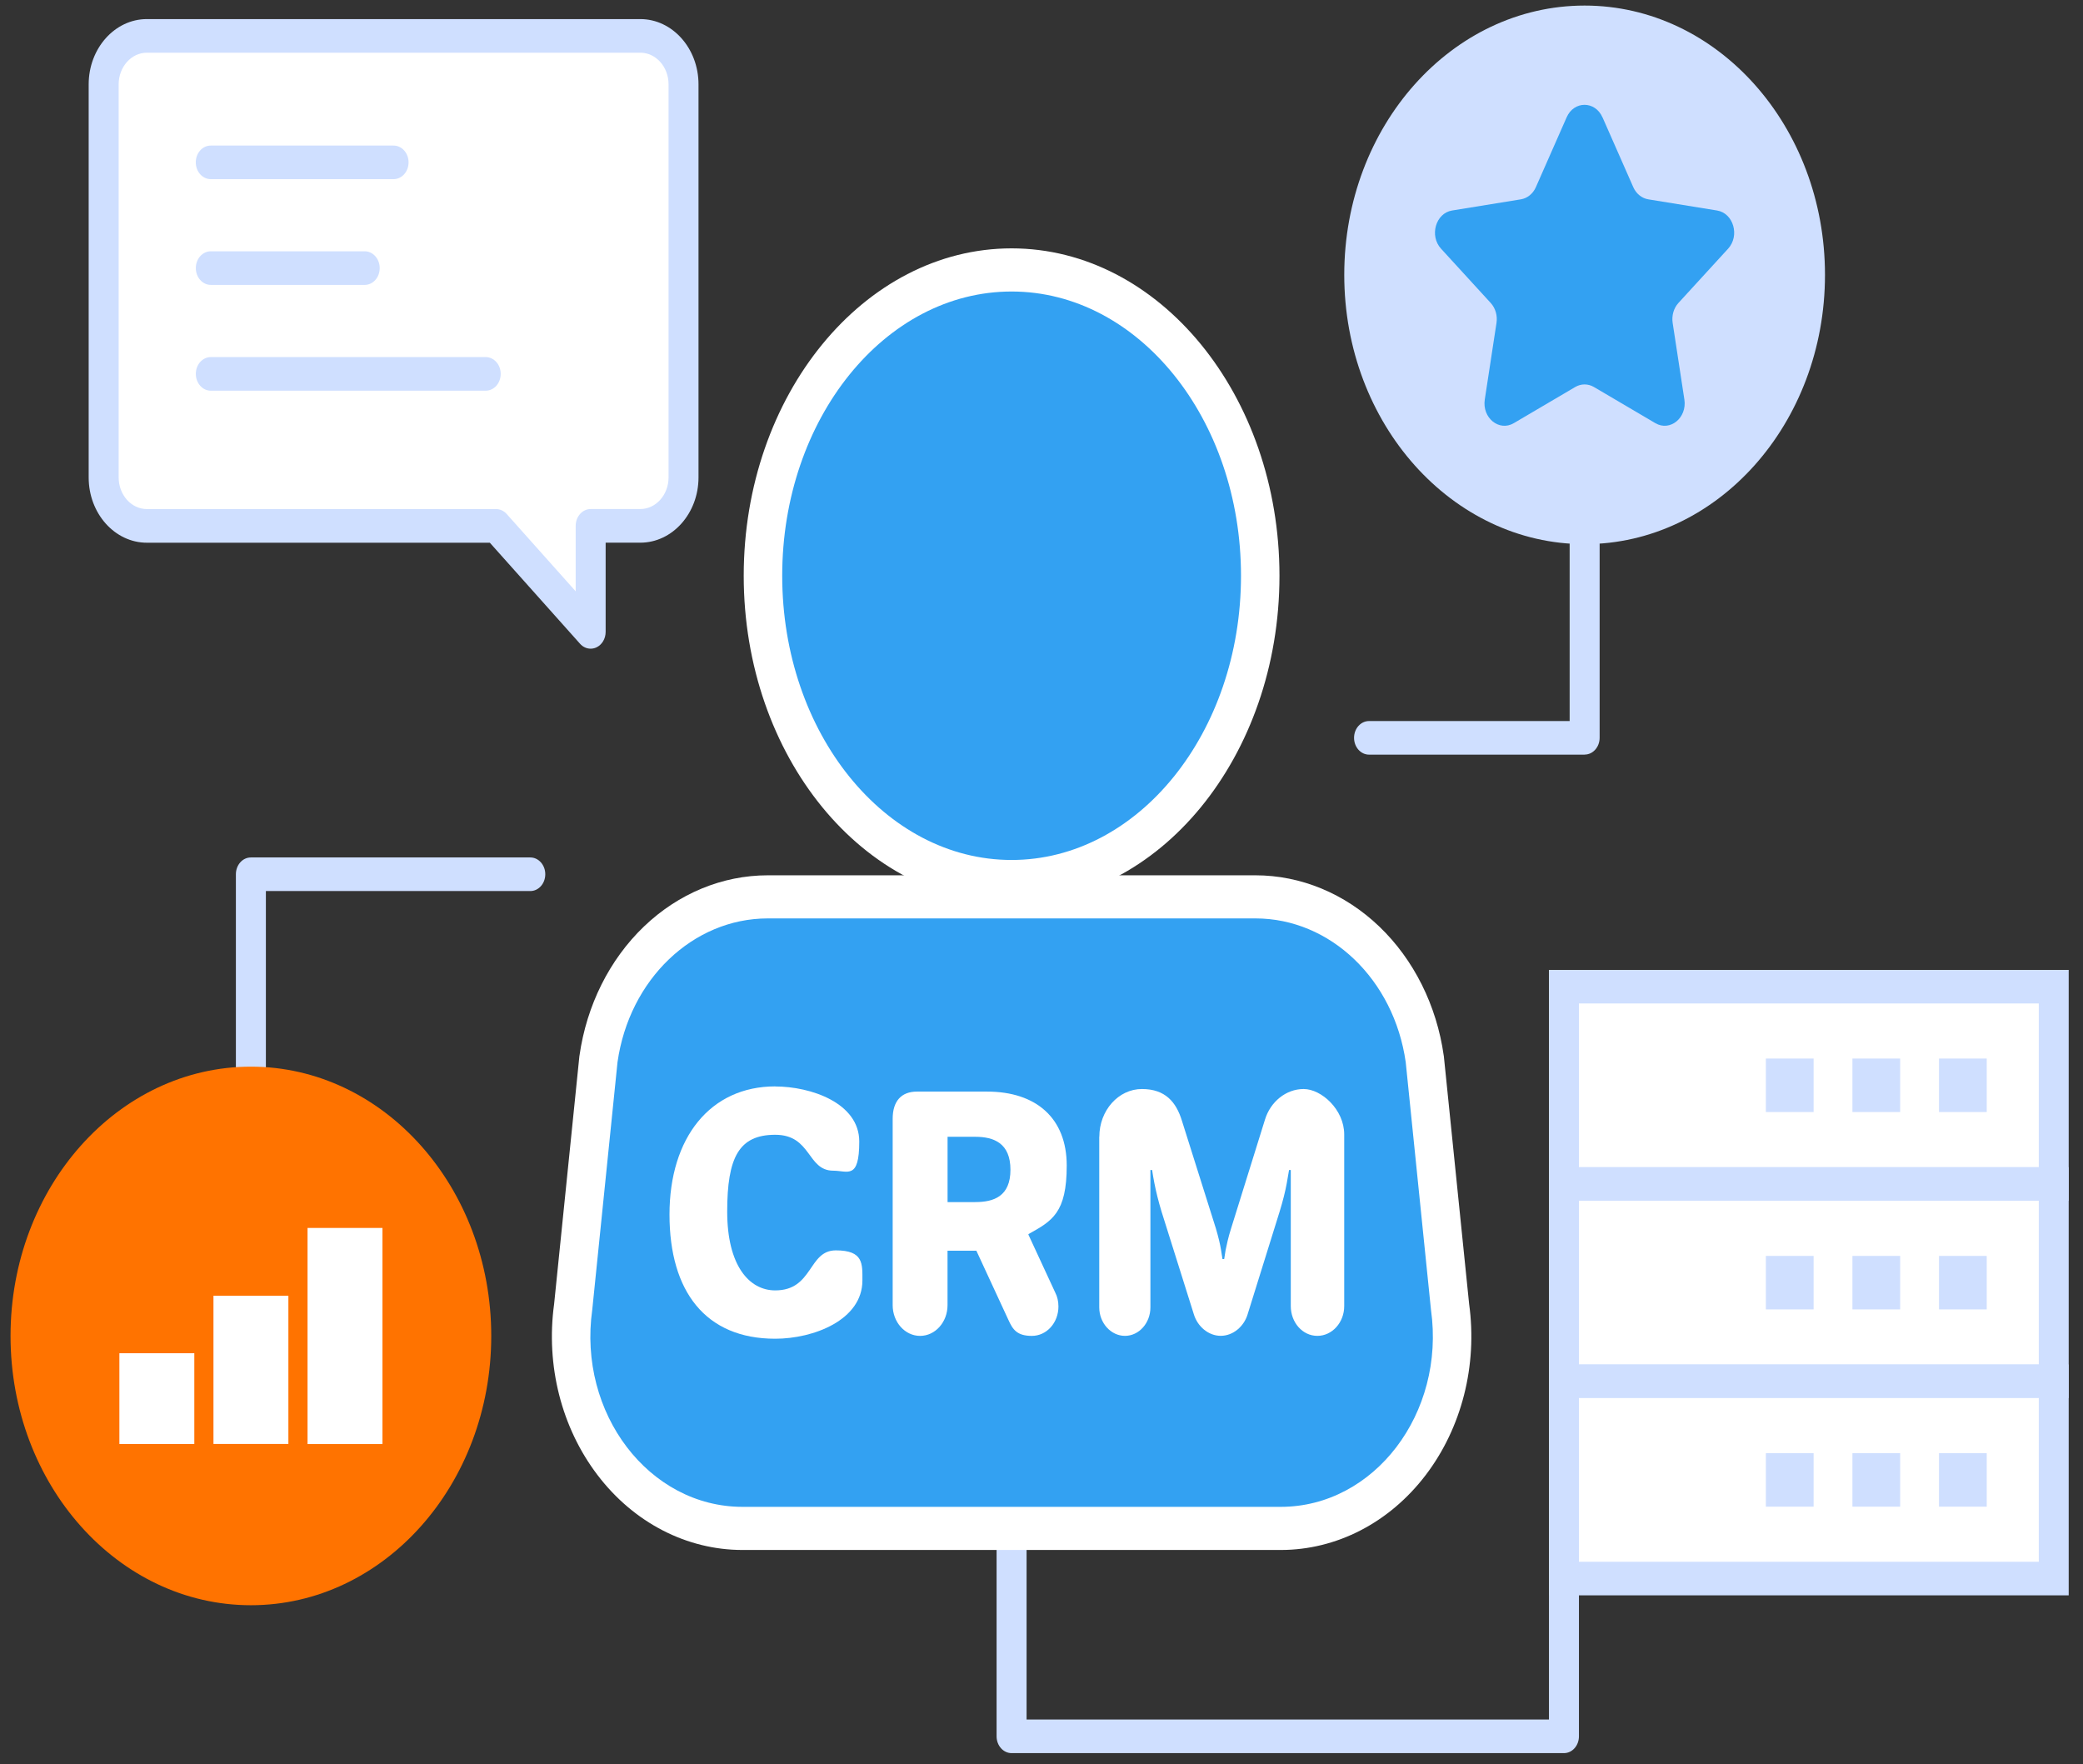 <svg width="98" height="83" viewBox="0 0 98 83" fill="none" xmlns="http://www.w3.org/2000/svg">
<rect x="0" y="0" width="98" height="83" fill="#333333" stroke="none"/>
<g id="Money_Finance_Icons_Set_designs">
<g id="crm_marketing">
<path id="Vector" d="M74.552 25.599C80.798 25.599 85.861 19.927 85.861 12.93C85.861 5.934 80.798 0.262 74.552 0.262C68.307 0.262 63.244 5.934 63.244 12.93C63.244 19.927 68.307 25.599 74.552 25.599Z" fill="#CFDFFF"/>
<path id="Vector_2" d="M75.394 5.519L76.841 8.803C76.977 9.113 77.243 9.328 77.549 9.378L80.784 9.903C81.554 10.028 81.862 11.089 81.304 11.699L78.964 14.255C78.743 14.498 78.643 14.846 78.694 15.188L79.246 18.797C79.377 19.658 78.571 20.313 77.882 19.908L74.988 18.205C74.713 18.045 74.387 18.045 74.113 18.205L71.219 19.908C70.529 20.313 69.724 19.658 69.855 18.797L70.407 15.188C70.458 14.846 70.358 14.498 70.136 14.255L67.797 11.699C67.239 11.091 67.547 10.028 68.317 9.903L71.552 9.378C71.858 9.328 72.124 9.113 72.26 8.803L73.707 5.519C74.05 4.736 75.046 4.736 75.392 5.519H75.394Z" fill="#33A1F2"/>
<path id="Vector_3" d="M74.551 35.502H64.411C64.022 35.502 63.705 35.149 63.705 34.711C63.705 34.274 64.02 33.921 64.411 33.921H73.848V25.597C73.848 25.162 74.163 24.807 74.553 24.807C74.944 24.807 75.259 25.159 75.259 25.597V34.709C75.259 35.144 74.944 35.499 74.553 35.499L74.551 35.502Z" fill="#CFDFFF"/>
<path id="Vector_4" d="M96.623 46.414H73.578V55.696H96.623V46.414Z" fill="white"/>
<path id="Vector_5" d="M97.327 56.489H72.873V45.629H97.327V56.489ZM74.284 54.911H95.92V47.207H74.284V54.911Z" fill="#CFDFFF"/>
<path id="Vector_6" d="M93.471 49.799H91.225V52.315H93.471V49.799Z" fill="#CFDFFF"/>
<path id="Vector_7" d="M89.398 49.799H87.152V52.315H89.398V49.799Z" fill="#CFDFFF"/>
<path id="Vector_8" d="M85.326 49.799H83.08V52.315H85.326V49.799Z" fill="#CFDFFF"/>
<path id="Vector_9" d="M96.623 55.697H73.578V64.979H96.623V55.697Z" fill="white"/>
<path id="Vector_10" d="M97.327 65.77H72.873V54.91H97.327V65.77ZM74.284 64.192H95.92V56.488H74.284V64.192Z" fill="#CFDFFF"/>
<path id="Vector_11" d="M93.471 59.084H91.225V61.6H93.471V59.084Z" fill="#CFDFFF"/>
<path id="Vector_12" d="M89.398 59.084H87.152V61.6H89.398V59.084Z" fill="#CFDFFF"/>
<path id="Vector_13" d="M85.326 59.084H83.08V61.6H85.326V59.084Z" fill="#CFDFFF"/>
<path id="Vector_14" d="M96.623 64.982H73.578V74.264H96.623V64.982Z" fill="white"/>
<path id="Vector_15" d="M97.327 75.052H72.873V64.191H97.327V75.052ZM74.284 73.473H95.92V65.77H74.284V73.473Z" fill="#CFDFFF"/>
<path id="Vector_16" d="M93.471 68.365H91.225V70.881H93.471V68.365Z" fill="#CFDFFF"/>
<path id="Vector_17" d="M89.398 68.365H87.152V70.881H89.398V68.365Z" fill="#CFDFFF"/>
<path id="Vector_18" d="M85.326 68.365H83.08V70.881H85.326V68.365Z" fill="#CFDFFF"/>
<path id="Vector_19" d="M73.578 82.475H47.592C47.204 82.475 46.887 82.122 46.887 81.685V72.728C46.887 72.293 47.202 71.938 47.592 71.938C47.983 71.938 48.298 72.29 48.298 72.728V80.894H72.874V74.261C72.874 73.826 73.189 73.471 73.58 73.471C73.971 73.471 74.285 73.823 74.285 74.261V81.685C74.285 82.12 73.971 82.475 73.58 82.475H73.578Z" fill="#CFDFFF"/>
<path id="Vector_20" d="M34.934 71.905C32.572 71.905 30.337 70.752 28.803 68.739C27.274 66.733 26.604 64.089 26.968 61.48L28.156 49.835V49.812C28.783 45.395 32.132 42.191 36.124 42.191H59.066C63.058 42.191 66.407 45.395 67.032 49.812L67.037 49.855L68.222 61.478C68.584 64.084 67.916 66.728 66.387 68.736C64.853 70.75 62.618 71.903 60.256 71.903H34.939L34.934 71.905Z" fill="#33A1F2"/>
<path id="Vector_21" d="M69.119 61.345L67.935 49.742L67.931 49.699L67.924 49.657C67.591 47.296 66.513 45.14 64.89 43.586C63.267 42.033 61.197 41.178 59.065 41.178H36.123C33.989 41.178 31.919 42.033 30.298 43.586C28.675 45.14 27.599 47.296 27.264 49.657L27.257 49.699L27.253 49.742L26.07 61.345C25.672 64.239 26.418 67.17 28.115 69.396C29.82 71.635 32.307 72.918 34.935 72.918H60.253C62.881 72.918 65.368 71.635 67.074 69.396C68.77 67.17 69.516 64.236 69.119 61.345ZM60.253 70.889H34.935C30.535 70.889 27.177 66.485 27.864 61.617L29.052 49.972C29.604 46.075 32.602 43.206 36.123 43.206H59.065C62.586 43.206 65.584 46.075 66.136 49.972L67.324 61.617C68.011 66.485 64.653 70.889 60.253 70.889Z" fill="white"/>
<path id="Vector_22" d="M47.593 41.471C41.143 41.471 35.895 35.018 35.895 27.084C35.895 19.15 41.141 12.697 47.593 12.697C54.046 12.697 59.292 19.15 59.292 27.084C59.292 35.018 54.046 41.471 47.593 41.471Z" fill="#33A1F2"/>
<path id="Vector_23" d="M47.593 11.684C40.643 11.684 34.99 18.592 34.99 27.086C34.99 35.58 40.643 42.488 47.593 42.488C54.543 42.488 60.196 35.58 60.196 27.086C60.196 18.592 54.543 11.684 47.593 11.684ZM47.593 40.457C41.632 40.457 36.801 34.469 36.801 27.086C36.801 19.702 41.632 13.714 47.593 13.714C53.554 13.714 58.386 19.702 58.386 27.086C58.386 34.469 53.554 40.457 47.593 40.457Z" fill="white"/>
<path id="Vector_24" d="M36.472 51.112C38.145 51.112 40.426 51.887 40.426 53.703C40.426 55.519 39.875 55.074 39.203 55.074C37.966 55.074 38.185 53.385 36.472 53.385C34.76 53.385 34.213 54.456 34.213 57C34.213 59.543 35.249 60.706 36.472 60.706C38.265 60.706 38.015 58.823 39.323 58.823C40.632 58.823 40.574 59.456 40.574 60.239C40.574 62.102 38.272 62.98 36.472 62.98C33.19 62.98 31.498 60.751 31.498 57.135C31.498 53.518 33.42 51.109 36.472 51.109V51.112Z" fill="white"/>
<path id="Vector_25" d="M41.998 52.634C41.998 51.806 42.402 51.353 43.141 51.353H46.437C48.749 51.353 50.187 52.604 50.187 54.833C50.187 57.061 49.502 57.439 48.386 58.057V58.087L49.649 60.813C49.743 60.993 49.797 61.221 49.797 61.461C49.797 62.229 49.245 62.846 48.546 62.846C47.847 62.846 47.647 62.546 47.443 62.094L45.936 58.84H44.579V61.401C44.579 62.199 44.001 62.846 43.288 62.846C42.576 62.846 41.998 62.199 41.998 61.401V52.634ZM45.885 56.551C46.758 56.551 47.539 56.281 47.539 55.03C47.539 53.78 46.76 53.48 45.885 53.48H44.581V56.553H45.885V56.551Z" fill="white"/>
<path id="Vector_26" d="M51.721 53.476C51.721 52.24 52.621 51.232 53.724 51.232C54.827 51.232 55.338 51.85 55.606 52.723L57.207 57.8C57.327 58.208 57.408 58.553 57.448 58.809L57.515 59.231H57.595L57.662 58.809C57.716 58.553 57.783 58.221 57.917 57.8L59.517 52.663C59.772 51.835 60.5 51.232 61.333 51.232C62.165 51.232 63.242 52.195 63.242 53.371V61.445C63.242 62.213 62.677 62.845 61.978 62.845C61.279 62.845 60.728 62.213 60.728 61.445V55.042H60.647L60.54 55.66C60.473 56.037 60.352 56.517 60.203 57L58.696 61.835C58.522 62.408 58.011 62.843 57.432 62.843C56.854 62.843 56.343 62.405 56.169 61.835L54.648 57C54.501 56.517 54.38 56.02 54.311 55.66C54.271 55.449 54.231 55.237 54.204 55.042H54.124V61.505C54.124 62.243 53.586 62.845 52.927 62.845C52.268 62.845 51.717 62.243 51.717 61.505V53.476H51.721Z" fill="white"/>
<path id="Vector_27" d="M11.803 50.968C11.415 50.968 11.098 50.615 11.098 50.178V41.128C11.098 40.693 11.412 40.338 11.803 40.338H24.949C25.337 40.338 25.654 40.691 25.654 41.128C25.654 41.566 25.34 41.919 24.949 41.919H12.509V50.178C12.509 50.613 12.194 50.968 11.803 50.968Z" fill="#CFDFFF"/>
<path id="Vector_28" d="M11.804 75.517C18.05 75.517 23.112 69.845 23.112 62.848C23.112 55.852 18.05 50.18 11.804 50.18C5.559 50.18 0.496 55.852 0.496 62.848C0.496 69.845 5.559 75.517 11.804 75.517Z" fill="#FF7300"/>
<path id="Vector_29" d="M9.142 63.662H5.617V67.932H9.142V63.662Z" fill="white"/>
<path id="Vector_30" d="M13.568 60.957H10.043V67.93H13.568V60.957Z" fill="white"/>
<path id="Vector_31" d="M17.994 57.768H14.469V67.935H17.994V57.768Z" fill="white"/>
<path id="Vector_32" d="M6.911 1.689H30.123C31.242 1.689 32.157 2.715 32.157 3.968V22.462C32.157 23.715 31.242 24.74 30.123 24.74H27.788V29.728L23.336 24.74H6.911C5.792 24.74 4.877 23.715 4.877 22.462V3.968C4.877 2.715 5.792 1.689 6.911 1.689Z" fill="white"/>
<path id="Vector_33" d="M27.788 30.517C27.605 30.517 27.424 30.437 27.291 30.287L23.046 25.532H6.911C5.402 25.532 4.172 24.157 4.172 22.464V3.967C4.172 2.277 5.4 0.898 6.911 0.898H30.124C31.633 0.898 32.863 2.274 32.863 3.967V22.461C32.863 24.152 31.635 25.53 30.124 25.53H28.494V29.727C28.494 30.047 28.322 30.335 28.059 30.457C27.971 30.497 27.88 30.517 27.788 30.517ZM6.911 2.479C6.179 2.479 5.583 3.147 5.583 3.967V22.461C5.583 23.282 6.179 23.949 6.911 23.949H23.339C23.526 23.949 23.705 24.032 23.837 24.179L27.085 27.819V24.737C27.085 24.302 27.4 23.947 27.791 23.947H30.126C30.858 23.947 31.454 23.279 31.454 22.459V3.967C31.454 3.147 30.858 2.479 30.126 2.479H6.911Z" fill="#CFDFFF"/>
<path id="Vector_34" d="M17.159 13.403H9.918C9.53 13.403 9.213 13.05 9.213 12.613C9.213 12.175 9.528 11.822 9.918 11.822H17.159C17.547 11.822 17.864 12.175 17.864 12.613C17.864 13.05 17.549 13.403 17.159 13.403Z" fill="#CFDFFF"/>
<path id="Vector_35" d="M22.852 18.38H9.918C9.53 18.38 9.213 18.027 9.213 17.589C9.213 17.151 9.528 16.799 9.918 16.799H22.852C23.24 16.799 23.557 17.151 23.557 17.589C23.557 18.027 23.243 18.38 22.852 18.38Z" fill="#CFDFFF"/>
<path id="Vector_36" d="M18.516 8.428H9.916C9.528 8.428 9.211 8.076 9.211 7.638C9.211 7.2 9.526 6.848 9.916 6.848H18.516C18.905 6.848 19.222 7.2 19.222 7.638C19.222 8.076 18.907 8.428 18.516 8.428Z" fill="#CFDFFF"/>
</g>
</g>
</svg>
